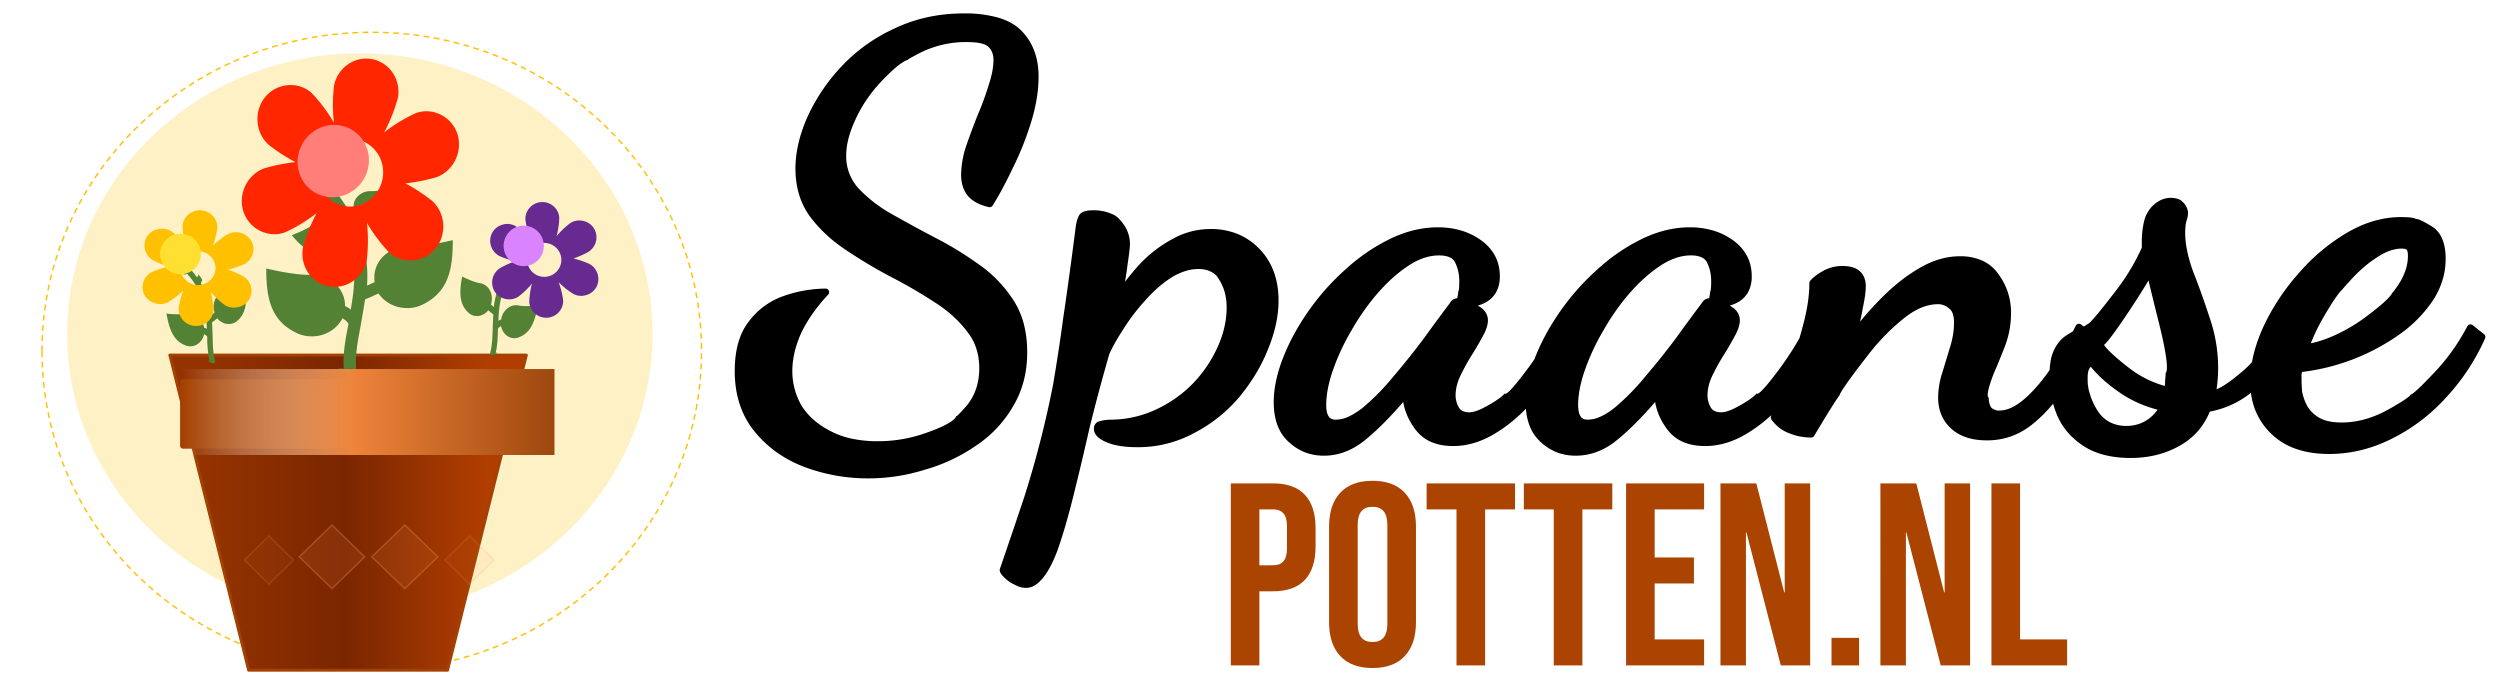 <svg width="282" height="76" viewBox="0 0 74.612 20.108" xml:space="preserve" xmlns="http://www.w3.org/2000/svg"><defs><clipPath id="g"><path d="m1966.78 523.139 493.67 95.362-98.68 510.829-493.67-95.36z" fill-rule="evenodd" clip-rule="evenodd"/></clipPath><clipPath id="m"><path d="m2596.8 827.115-261.9 12.701 12.61 260.094 261.9-12.7z" fill-rule="evenodd" clip-rule="evenodd"/></clipPath><clipPath id="c"><path d="m1797.89 839.873 268.62 13.027-12.61 260.09-268.63-13.02z" fill-rule="evenodd" clip-rule="evenodd"/></clipPath><clipPath id="d"><path d="m1797.89 839.873 268.62 13.027-12.61 260.09-268.63-13.02z" fill-rule="evenodd" clip-rule="evenodd"/></clipPath><clipPath id="e"><path d="m1966.78 523.139 493.67 95.362-98.68 510.829-493.67-95.36z"/></clipPath><clipPath id="f"><path d="m1966.78 523.139 493.67 95.362-98.68 510.829-493.67-95.36z" fill-rule="evenodd" clip-rule="evenodd"/></clipPath><clipPath id="b"><path d="m1797.89 839.873 268.62 13.027-12.61 260.09-268.63-13.02z"/></clipPath><clipPath id="l"><path d="m2596.8 827.115-261.9 12.701 12.61 260.094 261.9-12.7z" fill-rule="evenodd" clip-rule="evenodd"/></clipPath><clipPath id="k"><path d="m2596.8 827.115-261.9 12.701 12.61 260.094 261.9-12.7z"/></clipPath><radialGradient cx="547429" cy=".469" r="547438" fx="547429" fy="5081.3" gradientUnits="userSpaceOnUse" spreadMethod="pad" id="i" gradientTransform="translate(1994 1350) scale(0)"><stop offset="0" stop-color="#F8CBAD"/><stop offset=".46" stop-color="#EE843B"/><stop offset="1" stop-color="#9E480E"/></radialGradient><radialGradient cx="547429" cy=".469" r="547438" fx="547429" fy="5081.3" gradientUnits="userSpaceOnUse" spreadMethod="pad" id="h" gradientTransform="translate(1993 1514) scale(0)"><stop offset="0" stop-color="#F8CBAD"/><stop offset=".46" stop-color="#EE843B"/><stop offset="1" stop-color="#9E480E"/></radialGradient><linearGradient x1="1903" y1="1202.5" x2="2487" y2="1202.5" gradientUnits="userSpaceOnUse" spreadMethod="reflect" id="j"><stop offset="0" stop-color="#FFF" stop-opacity="0"/><stop offset=".46" stop-color="#EE843B"/><stop offset="1" stop-color="#9E480E"/></linearGradient><linearGradient x1="0" y1="247.5" x2="560" y2="247.5" gradientUnits="userSpaceOnUse" spreadMethod="reflect" id="a"><stop offset="0" stop-color="#943300"/><stop offset=".1" stop-color="#943300"/><stop offset=".49" stop-color="#7A2600"/><stop offset=".89" stop-color="#B13E00"/><stop offset="1" stop-color="#B13E00"/></linearGradient></defs><path d="M25.911 14.171q-.982 0-1.88-.339-.88-.338-1.439-1.033-.559-.694-.559-1.727 0-.914.407-1.422.406-.525 1.016-.728.61-.204 1.185-.204-.542.576-.83 1.186-.27.61-.27 1.168 0 .576.287 1.084.305.491.898.796.593.322 1.473.322.762 0 1.473-.254.728-.254 1.186-.762.474-.508.474-1.27 0-.695-.407-1.186-.39-.508-1.016-.897-.626-.407-1.32-.762-.695-.373-1.321-.796-.627-.423-1.033-.982-.39-.56-.39-1.338 0-.694.339-1.473.356-.796 1-1.49.643-.695 1.557-1.118.914-.44 2.032-.44 1.168 0 1.642.49.475.492.475 1.288 0 .626-.22 1.338-.22.71-.542 1.354-.305.644-.593 1.1-.373-.084-.559-.287-.186-.22-.186-.576 0-.355.135-.796.153-.44.339-.914.203-.474.339-.914.152-.458.152-.796 0-.305-.186-.474-.17-.17-.711-.17-.813 0-1.49.356-.678.355-1.186.897-.49.542-.762 1.152-.27.592-.27 1.084 0 .61.389 1.05.39.423.999.778.626.356 1.304.712.694.355 1.303.795.627.44 1.016 1.05.39.61.39 1.49t-.406 1.558q-.39.678-1.067 1.135-.678.474-1.507.711-.813.254-1.66.254zm4.708 3.268q-.136 0-.288-.085-.153-.067-.254-.169-.119-.102-.136-.17.424-1.235.728-2.15.288-.897.492-1.71.203-.796.372-1.66.152-.88.305-1.998.17-1.134.372-2.726.034-.203.085-.288.05-.101.322-.101.525 0 .762.288.237.27.237.61 0 .168-.068.592-.05.423-.17.999.323-.491.729-.931.423-.44.931-.712.508-.288 1.1-.288.83 0 1.373.56.541.558.541 1.472 0 .66-.304 1.406-.288.728-.83 1.388-.542.644-1.304 1.05-.762.424-1.676.424-.542 0-.864-.136-.322-.135-.322-.305 0-.118.119-.135.135-.034.288-.034.796-.017 1.439-.339.66-.321 1.135-.83.474-.524.728-1.117t.254-1.168q0-.508-.237-.88-.22-.373-.712-.373-.423 0-.863.27-.424.271-.796.695-.373.406-.66.863-.288.44-.44.78-.322 1.117-.593 2.218-.254 1.117-.491 2.065-.238.949-.475 1.61-.254.66-.541.897-.136.118-.288.118zm8.89-3.945q-.56 0-.966-.373-.423-.372-.423-1.117 0-.593.271-1.287.271-.695.745-1.372.474-.677 1.084-1.22.61-.558 1.304-.897.694-.338 1.388-.338.728 0 1.236.372.508.373.508.982 0 .458-.321.66-.322.204-.762.12.034-.153.05-.306.034-.152.034-.321 0-.339-.135-.61-.136-.27-.576-.27-.474 0-.965.32-.491.323-.948.848-.44.508-.796 1.134-.356.61-.559 1.202-.203.593-.203 1.067 0 .542.39.542.389 0 .863-.372.474-.39.948-.966.491-.575.931-1.168.44-.61.762-1.033.051-.085.136-.085.068.017.254.085.203.05.372.17.17.118.17.304 0 .17-.153.44-.135.254-.338.576-.187.305-.339.627-.135.304-.135.592 0 .22.118.424.119.186.39.186.406 0 1.134-.593.745-.61 1.507-2.049l.322.322q-.406.914-.982 1.626-.559.694-1.186 1.083-.626.407-1.27.407-.694 0-1.032-.44-.34-.44-.373-.949v-.084q-.677.812-1.253 1.286-.559.475-1.202.475zm7.518 0q-.559 0-.965-.373-.423-.372-.423-1.117 0-.593.27-1.287.271-.695.746-1.372.474-.677 1.083-1.22.61-.558 1.304-.897.694-.338 1.389-.338.728 0 1.236.372.508.373.508.982 0 .458-.322.66-.322.204-.762.12.034-.153.05-.306.035-.152.035-.321 0-.339-.136-.61-.135-.27-.575-.27-.475 0-.966.32-.49.323-.948.848-.44.508-.796 1.134-.355.61-.559 1.202-.203.593-.203 1.067 0 .542.39.542t.863-.372q.474-.39.949-.966.49-.575.93-1.168.441-.61.763-1.033.05-.085.135-.085.068.017.254.085.204.05.373.17.17.118.17.304 0 .17-.153.44-.136.254-.339.576-.186.305-.339.627-.135.304-.135.592 0 .22.119.424.118.186.389.186.406 0 1.135-.593.745-.61 1.507-2.049l.321.322q-.406.914-.982 1.626-.559.694-1.185 1.083-.627.407-1.27.407-.694 0-1.033-.44-.339-.44-.373-.949v-.084q-.677.812-1.253 1.286-.558.475-1.202.475zm12.277-.458q-.66 0-1.016-.338-.339-.322-.339-.83 0-.339.119-.711l.237-.78q.118-.389.118-.744 0-.373-.186-.508-.17-.153-.407-.153-.508 0-1.05.424-.524.406-1.032 1.033-.491.626-.932 1.304-.44.677-.762 1.219-.321 0-.61-.119-.287-.101-.49-.372.017-.085.203-.508.17-.44.39-1.033.22-.61.389-1.27.17-.66.17-1.202.118-.136.355-.271.254-.136.525-.136.592 0 .592.508 0 .203-.084.61-.068.39-.204.897.44-.592.966-1.117.525-.525 1.083-.847.576-.339 1.152-.339.728 0 1.067.491.355.491.355 1.084 0 .508-.169.948-.17.44-.339.83-.152.39-.152.762 0 .271.118.39.136.101.288.101.407 0 .847-.39.44-.389.83-.981.406-.61.71-1.22l.289.237q-.356.83-.813 1.524-.44.678-1 1.101-.541.406-1.218.406zm4.284.525q-.847 0-1.372-.355-.508-.339-.728-.864-.22-.542-.22-1.1 0-.492.135-.762.136-.271.34-.39.202-.135.372-.203.186-.068.27-.153.424-.44.864-1.016.457-.592.78-1.303v-.17q0-.677.22-.948.236-.288.541-.288.203 0 .288.102.102.101.118.237 0 .101-.05.237-.034.135-.034.372 0 .508.237 1.169.254.643.49 1.371.255.729.255 1.49 0 .204-.017.373-.017.17-.05.322.524-.136 1.032-.576.508-.457.965-1.338l.204.153q-.322.965-.932 1.558-.61.575-1.422.71-.271.695-.898 1.034-.61.338-1.388.338zm-.119-.745q.339 0 .627-.169.288-.17.457-.491-.694-.152-1.253-.542-.559-.39-.864-.796-.237.051-.237.457 0 .56.322 1.05.322.491.948.491zm1.22-1.168q.033-.119.033-.271.017-.17.017-.254-.017-.762-.203-1.507-.186-.745-.372-1.524-.305.525-.712 1.134-.406.61-.762.983.271.457.796.863.525.407 1.202.576zm4.825 1.795q-1.083 0-1.676-.593-.576-.576-.576-1.456 0-.745.373-1.575.39-.847 1.033-1.575.643-.745 1.422-1.202.78-.457 1.558-.457.44 0 .83.237.406.22.406.897 0 .644-.372 1.203-.373.558-1 .999-.626.44-1.388.728-.745.27-1.507.355-.017.068-.034.153v.237q0 .085.017.305.034.203.152.44.119.237.39.406.27.17.745.17.711 0 1.422-.39.729-.406 1.355-1.067.644-.66 1.067-1.473l.339.271q-.458 1.016-1.186 1.778-.711.762-1.592 1.186-.863.423-1.778.423zm-.71-3.065q.44-.05.981-.305.542-.254 1.033-.643.508-.39.83-.847.322-.474.322-.948 0-.187-.068-.254-.068-.068-.22-.068-.39 0-.813.288-.423.27-.83.728-.406.44-.728.982-.321.542-.508 1.067z" style="fill:#000"/><path style="font-weight:700;font-size:16.933px;line-height:0;font-family:'Dancing Script';-inkscape-font-specification:'Dancing Script Bold';fill-rule:nonzero;stroke:none;stroke-width:.265" d="M33.465 15.908c-.66 0-1.272-.117-1.842-.332a3.443 3.443 0 0 1-.776-.415 3.143 3.143 0 0 1-.618-.586 2.313 2.313 0 0 1-.4-.745 2.963 2.963 0 0 1-.135-.915c0-.303.034-.562.097-.784.066-.23.163-.419.286-.573a1.98 1.98 0 0 1 .967-.694c.32-.106.621-.166.905-.188-.3.347-.52.69-.679 1.025a2.975 2.975 0 0 0-.281 1.214 2.273 2.273 0 0 0 .302 1.136c.114.184.249.339.398.471.166.147.35.267.543.366.218.12.453.2.69.25.275.06.557.084.831.084.655 0 1.168-.139 1.51-.26.95-.332.952-.527.969-.54.016-.014-.032.072.258-.251.1-.108.265-.307.377-.605.069-.186.125-.427.125-.736 0-.214-.028-.445-.108-.678a1.823 1.823 0 0 0-.323-.575 3.848 3.848 0 0 0-1.042-.92c-.38-.247-.821-.507-1.328-.766a15.06 15.06 0 0 1-1.31-.79 3.994 3.994 0 0 1-1.006-.956 1.976 1.976 0 0 1-.276-.581 2.473 2.473 0 0 1-.094-.695c0-.425.1-.9.33-1.43.223-.499.542-.989.98-1.46a4.8 4.8 0 0 1 1.525-1.094c.576-.278 1.234-.43 1.987-.43.377 0 .7.038.965.117.13.04.244.087.345.145.1.056.185.121.257.196.145.15.257.327.332.53.075.204.112.432.112.683 0 .417-.075.854-.215 1.307-.15.483-.33.928-.536 1.338-.194.41-.376.749-.547 1.027a1.187 1.187 0 0 1-.228-.087.717.717 0 0 1-.204-.151.634.634 0 0 1-.117-.215.938.938 0 0 1-.041-.29c0-.234.047-.492.13-.764.106-.305.22-.61.337-.907.145-.338.256-.646.341-.922a2.65 2.65 0 0 0 .157-.827.841.841 0 0 0-.054-.31.641.641 0 0 0-.3-.333.866.866 0 0 0-.176-.06 2.107 2.107 0 0 0-.473-.046 3.24 3.24 0 0 0-1.54.368c-.422.222-.32.183-.339.196-.019.012-.213.018-.874.722-.235.26-.548.656-.781 1.181-.156.34-.28.731-.28 1.127a1.63 1.63 0 0 0 .416 1.12c.248.27.579.54 1.025.8.392.223.827.461 1.308.714.434.222.868.482 1.29.788.39.273.726.609.99 1.02.12.19.215.405.278.648.061.234.094.495.094.786 0 .55-.122 1.054-.391 1.503a3.303 3.303 0 0 1-1.035 1.102c-.43.3-.919.537-1.477.697-.52.162-1.062.25-1.63.25zm0 .211c.591 0 1.155-.09 1.691-.259a5.103 5.103 0 0 0 1.537-.725 3.51 3.51 0 0 0 1.097-1.169c.291-.484.421-1.028.421-1.61 0-.307-.035-.587-.1-.84a2.46 2.46 0 0 0-.306-.707 3.848 3.848 0 0 0-1.044-1.08 10.144 10.144 0 0 0-1.317-.803 45.18 45.18 0 0 1-1.3-.71 4.138 4.138 0 0 1-.973-.758 1.416 1.416 0 0 1-.362-.978c0-.353.112-.713.262-1.04.221-.499.518-.876.744-1.124.628-.67.813-.676.832-.688.018-.011-.08.025.324-.187a3.029 3.029 0 0 1 1.44-.343c.157 0 .305.01.425.039a.657.657 0 0 1 .133.045.29.29 0 0 1 .08.054c.05.046.088.099.115.167a.63.63 0 0 1 .04.232c0 .191-.04.439-.148.763a9.077 9.077 0 0 1-.335.906c-.119.301-.234.61-.341.921a2.853 2.853 0 0 0-.142.83c0 .126.016.245.052.355a.849.849 0 0 0 .16.29.93.93 0 0 0 .265.2c.1.051.217.092.35.123a.106.106 22.5 0 0 .114-.047c.188-.299.387-.666.598-1.112.21-.419.395-.874.548-1.369.145-.468.225-.927.225-1.369 0-.272-.04-.525-.125-.756a1.714 1.714 0 0 0-.38-.604 1.341 1.341 0 0 0-.303-.233 1.868 1.868 0 0 0-.39-.163 3.615 3.615 0 0 0-1.025-.128c-.783 0-1.472.16-2.078.451a5.008 5.008 0 0 0-1.59 1.141 5.579 5.579 0 0 0-1.017 1.52c-.241.553-.348 1.056-.348 1.515 0 .275.035.526.101.754.07.24.174.454.307.645.296.407.659.738 1.06 1.009.45.304.898.57 1.33.801.502.257.937.514 1.314.758.458.285.77.587.99.873.14.17.23.342.288.512.07.206.096.413.096.609 0 .282-.05.498-.112.661a1.603 1.603 0 0 1-.334.537c-.268.298-.224.219-.239.232-.015.012-.006.189-.903.502a4.24 4.24 0 0 1-1.439.248 3.7 3.7 0 0 1-.786-.078 2.405 2.405 0 0 1-.636-.23 2.415 2.415 0 0 1-.501-.338 1.903 1.903 0 0 1-.357-.421 2.061 2.061 0 0 1-.272-1.028c0-.332.075-.706.261-1.126.176-.37.437-.759.81-1.156a.106.106 21.632 0 0-.077-.178 3.84 3.84 0 0 0-1.218.209 2.19 2.19 0 0 0-1.067.763c-.141.177-.25.392-.322.646-.07.244-.106.524-.106.842 0 .348.046.676.145.98.095.296.24.568.437.813.19.235.409.445.66.625.244.175.518.323.824.44a5.385 5.385 0 0 0 1.917.346zm4.708 3.057a.39.39 0 0 1-.11-.017.627.627 0 0 1-.127-.055.752.752 0 0 1-.23-.151.678.678 0 0 1-.103-.11l-.005-.01-.002.06c.295-.862.534-1.57.728-2.152a30.338 30.338 0 0 0 .867-3.383c.11-.636.212-1.318.306-2.004.124-.832.251-1.778.373-2.727.01-.065.023-.117.034-.157a.395.395 0 0 1 .036-.09c.004-.007.005-.009.01-.013a.133.133 0 0 1 .037-.017.414.414 0 0 1 .075-.014.95.95 0 0 1 .109-.006c.218 0 .349.04.416.065.16.06.149.078.149.078s.016-.014.115.106c.047.053.115.14.161.26a.773.773 0 0 1 .048.375 8.14 8.14 0 0 1-.062.483c-.03.248-.08.568-.169.995a.106.106 67.434 0 0 .192.08c.192-.294.428-.604.718-.918a3.61 3.61 0 0 1 .903-.69 2.1 2.1 0 0 1 1.769-.143c.21.085.403.214.578.394.166.172.296.374.383.611.083.227.129.489.129.789 0 .407-.09.86-.297 1.365-.182.46-.447.915-.814 1.362a4.216 4.216 0 0 1-1.272 1.023c-.51.284-1.054.411-1.626.411-.18 0-.336-.011-.47-.032a1.513 1.513 0 0 1-.353-.095 1.033 1.033 0 0 1-.127-.063.467.467 0 0 1-.082-.06.18.18 0 0 1-.039-.049.077.077 0 0 1-.006-.056v-.003l.004-.001a.076.076 0 0 1 .02-.006.106.106 33.908 0 0 .012-.002c.086-.021.174-.03.262-.03a3.438 3.438 0 0 0 1.486-.35c.49-.24.87-.536 1.165-.853a4.14 4.14 0 0 0 .748-1.148 3.04 3.04 0 0 0 .263-1.21c0-.207-.028-.372-.063-.502a1.56 1.56 0 0 0-.191-.435c-.12-.205-.143-.182-.143-.182s.018-.028-.185-.135a.88.88 0 0 0-.221-.08 1.164 1.164 0 0 0-.251-.025c-.126 0-.281.017-.46.073-.136.042-.29.11-.46.214a3.869 3.869 0 0 0-.82.714 6.136 6.136 0 0 0-.67.877c-.177.271-.335.542-.447.792a.106.106 65.144 0 0-.005.014 59.091 59.091 0 0 0-.594 2.223c-.16.706-.325 1.4-.491 2.065-.15.601-.307 1.143-.471 1.599-.08.21-.165.39-.254.535-.084.14-.17.246-.256.316a.408.408 0 0 1-.112.073.28.28 0 0 1-.108.022zm0 0v.211c.066 0 .129-.013.188-.037a.611.611 0 0 0 .17-.107c.107-.089.207-.215.3-.368.096-.16.186-.352.27-.571.168-.467.327-1.017.478-1.621.167-.667.332-1.363.492-2.069.19-.773.39-1.511.59-2.205.105-.234.255-.492.428-.757a5.94 5.94 0 0 1 .65-.85c.279-.317.545-.53.775-.677a1.83 1.83 0 0 1 .41-.191c.157-.05.29-.063.397-.063.084 0 .152.009.205.02.076.017.13.041.169.06.15.08.136.1.136.1s.013-.023.11.14c.046.073.118.2.166.38.03.113.056.26.056.447 0 .292-.05.673-.245 1.127a3.926 3.926 0 0 1-.71 1.088 3.714 3.714 0 0 1-1.102.806 3.225 3.225 0 0 1-1.395.328 1.287 1.287 0 0 0-.383.059.219.219 0 0 0-.115.13.288.288 0 0 0 .019.215.39.39 0 0 0 .082.109c.034.031.073.06.12.088.044.026.095.052.153.076.115.048.248.085.402.109.147.023.314.035.503.035a3.5 3.5 0 0 0 1.728-.437 4.43 4.43 0 0 0 1.333-1.074c.38-.464.658-.938.847-1.418.215-.525.312-1.005.312-1.444 0-.322-.048-.609-.142-.862a1.93 1.93 0 0 0-.43-.685 1.896 1.896 0 0 0-.65-.443 2.098 2.098 0 0 0-.797-.148 2.304 2.304 0 0 0-1.153.302 3.82 3.82 0 0 0-.955.73c-.17.184-.321.366-.456.544.036-.206.06-.38.078-.526a8.16 8.16 0 0 0 .064-.497.984.984 0 0 0-.062-.468 1.086 1.086 0 0 0-.196-.32c-.134-.162-.156-.143-.156-.143s.012-.023-.196-.102a1.358 1.358 0 0 0-.49-.079c-.043 0-.09.002-.134.007a.622.622 0 0 0-.114.024.34.34 0 0 0-.096.046.23.23 0 0 0-.072.083.58.58 0 0 0-.054.132c-.014.05-.028.11-.04.186-.122.953-.25 1.897-.374 2.728a57.153 57.153 0 0 1-.304 1.996 30.133 30.133 0 0 1-.86 3.355c-.193.58-.433 1.288-.728 2.149a.106.106 47.43 0 0-.002.06.255.255 0 0 0 .025.062c.01.018.023.037.037.055.028.034.064.07.107.107.07.07.164.134.28.186a.787.787 0 0 0 .161.068.6.6 0 0 0 .17.025zm8.89-3.946c-.177 0-.337-.03-.483-.086a1.297 1.297 0 0 1-.41-.258 1.05 1.05 0 0 1-.29-.426 1.733 1.733 0 0 1-.1-.614c0-.392.093-.81.264-1.248.184-.472.434-.922.733-1.35a6.874 6.874 0 0 1 1.067-1.2c.421-.386.85-.673 1.28-.882a3.032 3.032 0 0 1 1.342-.328c.242 0 .455.032.643.089.202.06.378.15.531.263.165.12.277.255.35.395.08.155.115.323.115.502 0 .148-.028.26-.07.347a.531.531 0 0 1-.203.224.808.808 0 0 1-.31.116c-.091.014-.181.013-.268.004.024-.106.031-.174.03-.195.01-.008.033-.057.033-.344 0-.181-.027-.418-.146-.657a.534.534 0 0 0-.262-.251.955.955 0 0 0-.409-.078 1.61 1.61 0 0 0-.512.086 2.211 2.211 0 0 0-.51.253 4.744 4.744 0 0 0-.971.866c-.28.323-.553.703-.808 1.151-.227.39-.422.798-.567 1.22a3.444 3.444 0 0 0-.209 1.102c0 .095.009.183.027.261a.584.584 0 0 0 .09.207.426.426 0 0 0 .164.136c.064.03.137.043.214.043.144 0 .296-.034.453-.101a2.18 2.18 0 0 0 .476-.294c.314-.258.635-.58.965-.98.318-.374.631-.765.935-1.173.302-.42.553-.76.76-1.032a.106.106 79.099 0 0 .007-.01.117.117 0 0 1 .015-.02.055.055 0 0 1 .01-.008.03.03 0 0 1 .01-.004.672.672 0 0 1 .074.023l.154.054a.106.106 62.03 0 0 .01.003c.128.032.24.085.338.154a.305.305 0 0 1 .095.1c.02.035.03.073.03.118 0 .042-.01.095-.033.16-.024.067-.06.144-.107.228-.095.179-.21.371-.336.571-.136.223-.25.437-.344.638-.106.237-.146.45-.146.638s.057.347.133.477a.498.498 0 0 0 .202.181.645.645 0 0 0 .279.057.881.881 0 0 0 .254-.041c.1-.03.197-.074.282-.119.592-.31.665-.456.665-.456s.006.2.768-.836c.18-.244.417-.6.698-1.12l.17.17c-.228.5-.53 1.03-.938 1.536a4.705 4.705 0 0 1-1.16 1.06 2.542 2.542 0 0 1-.606.294 1.981 1.981 0 0 1-.607.097c-.214 0-.403-.033-.564-.102a.966.966 0 0 1-.385-.297 1.769 1.769 0 0 1-.248-.432 1.526 1.526 0 0 1-.103-.46v-.077a.106.106 64.903 0 0-.187-.068c-.433.52-.849.952-1.24 1.273-.176.15-.36.264-.55.34-.186.072-.38.11-.584.11zm0 0v.212c.231 0 .452-.043.661-.126.216-.085.419-.211.61-.373.402-.332.827-.775 1.265-1.3l-.187-.068v.084c.013.192.053.367.118.53.068.173.162.334.277.484a1.16 1.16 0 0 0 .47.363c.194.082.412.118.647.118.233 0 .457-.038.671-.107.23-.073.449-.182.656-.316.468-.291.87-.683 1.21-1.107.441-.544.76-1.117.997-1.648a.106.106 34.481 0 0-.022-.118l-.322-.322a.106.106 36.449 0 0-.168.025 9.684 9.684 0 0 1-.75 1.219c-.738 1.004-.73.798-.73.798s-.093.152-.63.432a1.46 1.46 0 0 1-.246.104.672.672 0 0 1-.192.033.437.437 0 0 1-.187-.037.267.267 0 0 1-.113-.1.722.722 0 0 1-.102-.367c0-.158.033-.34.126-.55.091-.193.201-.4.332-.614a9.36 9.36 0 0 0 .342-.581c.05-.09.092-.178.12-.261a.71.71 0 0 0 .045-.23.449.449 0 0 0-.056-.22.515.515 0 0 0-.159-.17 1.221 1.221 0 0 0-.402-.185 6.33 6.33 0 0 0-.26-.086.106.106 52.017 0 0-.025-.003.252.252 0 0 0-.223.13c-.208.275-.46.615-.76 1.031-.3.404-.61.791-.926 1.162a6.904 6.904 0 0 1-.935.952c-.154.12-.297.208-.428.264a.93.93 0 0 1-.369.085.296.296 0 0 1-.125-.024.197.197 0 0 1-.08-.068.374.374 0 0 1-.057-.132.922.922 0 0 1-.021-.212c0-.315.07-.663.197-1.033a6.62 6.62 0 0 1 .55-1.183c.249-.438.514-.806.785-1.119.32-.368.632-.635.926-.827a2 2 0 0 1 .462-.23c.159-.052.307-.074.445-.074.145 0 .247.023.32.057a.323.323 0 0 1 .162.155c.1.2.124.401.124.562 0 .316-.032.299-.032.299a.106.106 54.435 0 0-.002.011s.017.001-.049.294a.106.106 11.708 0 0 .084.127c.134.026.288.038.447.013.127-.02.26-.064.391-.146a.78.78 0 0 0 .28-.31.993.993 0 0 0 .091-.44c0-.207-.04-.41-.138-.6a1.352 1.352 0 0 0-.413-.468 1.95 1.95 0 0 0-.595-.295 2.427 2.427 0 0 0-.704-.098c-.45 0-.93.104-1.435.35a5.59 5.59 0 0 0-1.329.914c-.392.35-.764.758-1.098 1.237-.308.44-.566.904-.757 1.394-.178.455-.279.9-.279 1.325 0 .254.036.485.113.69.075.198.19.369.347.507.14.13.3.23.476.299.172.066.358.1.559.1zm7.518 0c-.176 0-.337-.03-.482-.086a1.297 1.297 0 0 1-.411-.258 1.05 1.05 0 0 1-.29-.426 1.733 1.733 0 0 1-.1-.614c0-.392.093-.81.264-1.248.184-.472.434-.922.733-1.35a6.874 6.874 0 0 1 1.068-1.2c.42-.386.85-.673 1.28-.882a3.032 3.032 0 0 1 1.342-.328c.242 0 .454.032.642.089.203.06.378.15.531.263.165.12.277.255.35.395.08.155.115.323.115.502 0 .148-.027.26-.07.347a.531.531 0 0 1-.202.224.808.808 0 0 1-.311.116c-.09.014-.181.013-.268.004.025-.106.031-.174.031-.195.01-.008.033-.057.033-.344 0-.181-.027-.418-.147-.657a.534.534 0 0 0-.261-.251.955.955 0 0 0-.41-.078 1.61 1.61 0 0 0-.511.086 2.211 2.211 0 0 0-.512.253 4.744 4.744 0 0 0-.97.866c-.28.323-.553.703-.808 1.151-.227.39-.422.798-.567 1.22a3.444 3.444 0 0 0-.208 1.102c0 .095.008.183.027.261a.584.584 0 0 0 .09.207.426.426 0 0 0 .163.136c.064.03.137.043.215.043.144 0 .295-.034.452-.101a2.18 2.18 0 0 0 .477-.294c.314-.258.635-.58.964-.98.318-.374.632-.765.935-1.173.302-.42.554-.76.761-1.032a.106.106 79.099 0 0 .007-.01.117.117 0 0 1 .014-.02.055.055 0 0 1 .01-.008.03.03 0 0 1 .01-.004.672.672 0 0 1 .074.023l.154.054a.106.106 62.03 0 0 .01.003c.129.032.24.085.338.154a.305.305 0 0 1 .095.1c.02.035.03.073.03.118 0 .042-.01.095-.033.16-.023.067-.059.144-.106.228-.096.179-.21.371-.336.571-.136.223-.25.437-.345.638-.106.237-.146.45-.146.638s.058.347.133.477a.498.498 0 0 0 .203.181.645.645 0 0 0 .278.057.881.881 0 0 0 .254-.041c.1-.03.197-.074.282-.119.592-.31.665-.456.665-.456s.006.2.768-.836c.18-.244.417-.6.699-1.12l.169.17c-.227.5-.53 1.03-.938 1.536a4.705 4.705 0 0 1-1.159 1.06 2.542 2.542 0 0 1-.607.294 1.981 1.981 0 0 1-.607.097c-.214 0-.403-.033-.564-.102a.966.966 0 0 1-.385-.297 1.769 1.769 0 0 1-.248-.432 1.526 1.526 0 0 1-.103-.46v-.077a.106.106 64.903 0 0-.187-.068c-.433.52-.849.952-1.239 1.273-.177.15-.36.264-.551.34-.186.072-.38.11-.584.11zm0 0v.212c.232 0 .452-.043.661-.126.216-.085.42-.211.61-.373.403-.332.828-.775 1.266-1.3l-.187-.068v.084c.012.192.053.367.117.53.068.173.162.334.277.484a1.16 1.16 0 0 0 .47.363c.194.082.413.118.647.118.234 0 .458-.038.672-.107.23-.073.448-.182.656-.316.467-.291.869-.683 1.21-1.107.44-.544.76-1.117.996-1.648a.106.106 34.481 0 0-.022-.118l-.321-.322a.106.106 36.449 0 0-.169.025 9.684 9.684 0 0 1-.75 1.219c-.738 1.004-.73.798-.73.798s-.093.152-.63.432a1.46 1.46 0 0 1-.245.104.672.672 0 0 1-.193.033.437.437 0 0 1-.187-.037.267.267 0 0 1-.113-.1.722.722 0 0 1-.102-.367c0-.158.033-.34.126-.55.092-.193.201-.4.333-.614a9.36 9.36 0 0 0 .341-.581c.05-.09.093-.178.121-.261a.71.71 0 0 0 .044-.23.449.449 0 0 0-.055-.22.516.516 0 0 0-.16-.17 1.221 1.221 0 0 0-.401-.185 6.33 6.33 0 0 0-.26-.086.106.106 52.017 0 0-.026-.003.252.252 0 0 0-.222.13c-.209.275-.46.615-.76 1.031-.3.404-.61.791-.927 1.162a6.904 6.904 0 0 1-.935.952c-.153.12-.296.208-.427.264a.93.93 0 0 1-.37.085.296.296 0 0 1-.125-.024.197.197 0 0 1-.08-.068.374.374 0 0 1-.056-.132.922.922 0 0 1-.022-.212c0-.315.07-.663.198-1.033a6.62 6.62 0 0 1 .55-1.183c.248-.438.513-.806.784-1.119.321-.368.633-.635.927-.827a2 2 0 0 1 .462-.23c.158-.052.306-.075.445-.075.144 0 .246.024.319.058a.323.323 0 0 1 .162.155c.1.2.124.401.124.562 0 .316-.031.299-.031.299a.106.106 54.435 0 0-.002.011s.016.001-.05.294a.106.106 11.708 0 0 .084.127c.135.026.288.038.447.013.128-.02.26-.064.392-.146a.78.78 0 0 0 .28-.31.993.993 0 0 0 .09-.44c0-.207-.04-.41-.138-.6a1.352 1.352 0 0 0-.412-.468 1.95 1.95 0 0 0-.596-.295 2.427 2.427 0 0 0-.703-.098c-.451 0-.93.104-1.435.35a5.59 5.59 0 0 0-1.33.914c-.392.35-.763.758-1.098 1.237-.308.44-.566.904-.757 1.394-.178.455-.278.9-.278 1.325 0 .254.035.485.113.69.075.198.189.369.346.507.14.13.3.23.476.299.172.066.358.1.56.1zm12.277-.457a1.74 1.74 0 0 1-.55-.08 1.032 1.032 0 0 1-.393-.23.947.947 0 0 1-.23-.331 1.106 1.106 0 0 1-.076-.421c0-.223.04-.45.114-.68l.237-.78c.087-.284.123-.542.123-.776 0-.137-.017-.253-.053-.35a.572.572 0 0 0-.071-.137.469.469 0 0 0-.101-.103.687.687 0 0 0-.473-.176c-.196 0-.382.043-.556.114-.2.08-.387.197-.56.332-.433.336-.79.73-1.05 1.05-.985 1.257-.937 1.312-.937 1.312s-.117.134-.733 1.17a1.473 1.473 0 0 1-.51-.11.884.884 0 0 1-.243-.13 1.044 1.044 0 0 1-.203-.207l.019.084.004-.017a5.06 5.06 0 0 0 1.149-3.975.982.982 0 0 1 .107-.093c.053-.041.118-.084.195-.128a.994.994 0 0 1 .703-.094.379.379 0 0 1 .146.074c.035.03.062.068.08.117.02.048.03.108.03.184a1.8 1.8 0 0 1-.02.239c-.013.1-.034.217-.062.349-.047.269-.115.568-.202.891a.106.106 70.77 0 0 .188.09c.303-.407.624-.774.955-1.105a5.126 5.126 0 0 1 1.061-.83c.393-.231.76-.324 1.1-.324.238 0 .43.041.586.113a.955.955 0 0 1 .393.332 1.703 1.703 0 0 1 .337 1.024c0 .368-.07.669-.163.91-.136.355-.252.63-.337.825-.317.812-.16.805-.16.805s-.037.03.033.263a.54.54 0 0 0 .047.11c.017.03.04.061.069.09a.106.106 85.934 0 0 .011.01.63.63 0 0 0 .168.092.548.548 0 0 0 .184.031c.141 0 .294-.031.459-.107.143-.066.295-.165.457-.309.273-.24.56-.564.848-1.003.23-.344.453-.716.658-1.112l.124.103c-.216.494-.47.977-.772 1.435a4.203 4.203 0 0 1-.975 1.074c-.168.126-.35.224-.545.289-.188.063-.391.096-.61.096zm0 0v.212c.24 0 .466-.037.677-.107.219-.073.42-.182.606-.32.4-.304.738-.689 1.024-1.128.324-.492.594-1.011.821-1.54a.106.106 31.336 0 0-.03-.124l-.288-.237a.106.106 33.019 0 0-.162.034c-.215.432-.456.836-.704 1.208-.28.426-.555.734-.812.962-.15.132-.284.22-.406.275a.88.88 0 0 1-.37.088.337.337 0 0 1-.113-.02.414.414 0 0 1-.105-.056.22.22 0 0 1-.03-.041.328.328 0 0 1-.028-.066c-.047-.155-.025-.202-.025-.202s-.146.02.145-.724c.085-.194.201-.472.339-.83.101-.264.176-.59.176-.986a1.915 1.915 0 0 0-.375-1.146 1.188 1.188 0 0 0-.478-.403 1.6 1.6 0 0 0-.675-.132c-.38 0-.784.105-1.205.353-.361.208-.731.49-1.105.863-.228.228-.452.473-.668.737.033-.148.062-.29.085-.424.028-.13.05-.252.064-.359.014-.102.022-.193.022-.268a.716.716 0 0 0-.044-.261.498.498 0 0 0-.14-.2.591.591 0 0 0-.226-.117 1.208 1.208 0 0 0-.863.112c-.087.05-.16.097-.222.144-.065.05-.12.1-.163.15a.106.106 65.593 0 0-.026.07c0 .368-.061.765-.167 1.176-.118.463-.25.882-.386 1.26-.157.423-.285.76-.389 1.031a11.026 11.026 0 0 0-.185.448.988.988 0 0 0-.023.077.106.106 32.219 0 0 .02.085c.077.103.16.185.244.25.097.073.197.124.296.159.244.1.472.124.645.124a.106.106 15.35 0 0 .09-.052c.639-1.075.76-1.215.76-1.215s-.046-.056.926-1.297a6.333 6.333 0 0 1 1.015-1.014c.161-.126.332-.232.508-.303.154-.062.313-.098.477-.098a.477.477 0 0 1 .336.125.106.106 84.007 0 0 .008.007c.02.015.04.034.058.059a.362.362 0 0 1 .044.086.81.81 0 0 1 .04.277c0 .212-.033.449-.114.715l-.237.778a2.452 2.452 0 0 0-.123.742c0 .178.03.346.093.502.061.15.153.286.279.405.128.122.285.216.471.278.18.06.385.09.618.09zm4.284.525c-.282 0-.527-.03-.74-.085a1.829 1.829 0 0 1-.572-.252 1.955 1.955 0 0 1-.415-.366 1.738 1.738 0 0 1-.275-.451 2.791 2.791 0 0 1-.18-1.478 1 1 0 0 1 .23-.508.637.637 0 0 1 .16-.134c.164-.11.28-.165.358-.196.078-.029.134-.056.174-.078.153-.087.133-.098.133-.098.001-.002-.01.128.872-1.027.235-.304.527-.739.792-1.324a.106.106 57.167 0 0 .01-.044v-.17c0-.209.015-.396.051-.551a.813.813 0 0 1 .145-.33.746.746 0 0 1 .221-.189.499.499 0 0 1 .377-.04.15.15 0 0 1 .068.044c.032.033.052.06.067.09a.283.283 0 0 1 .027.086.606.606 0 0 1-.044.193.106.106 62.297 0 0-.004.012 1.18 1.18 0 0 0-.028.177 2.464 2.464 0 0 0-.009.22c0 .38.095.792.243 1.205.186.47.348.932.49 1.369a4.39 4.39 0 0 1 .233 1.819c-.033.326-.049.31-.049.31a.106.106 89.03 0 0 .13.125s.035.303 1.076-.598c.153-.138.325-.324.511-.582a6.11 6.11 0 0 0 .42-.677c-.056-.043-.01-.007.043.032-.19.542-.47 1.044-.88 1.443a2.571 2.571 0 0 1-1.366.683.106.106 5.928 0 0-.082.066 1.945 1.945 0 0 1-.34.574 1.798 1.798 0 0 1-.509.404c-.37.205-.81.326-1.338.326zm0 .212c.562 0 1.038-.129 1.44-.352a2.007 2.007 0 0 0 .922-1.032 2.771 2.771 0 0 0 1.419-.728c.46-.448.762-1.01.96-1.601a.106.106 27.652 0 0-.038-.118l-.203-.153a.106.106 32.155 0 0-.157.036c-.165.317-.32.565-.462.762-.178.246-.34.42-.48.546-.458.396-.704.543-.836.587a4.398 4.398 0 0 0 .047-.627c0-.448-.064-.964-.26-1.525a23.972 23.972 0 0 0-.493-1.376c-.142-.397-.23-.782-.23-1.13 0-.073.003-.141.009-.201a.99.99 0 0 1 .021-.14.79.79 0 0 0 .055-.268.106.106 41.438 0 0 0-.013.497.497 0 0 0-.15-.299.35.35 0 0 0-.153-.1.71.71 0 0 0-.546.053.957.957 0 0 0-.286.241 1.02 1.02 0 0 0-.187.416 2.7 2.7 0 0 0-.058.6v.146a6.407 6.407 0 0 1-.757 1.262c-.87 1.14-.856 1.008-.856 1.008.002-.002.03-.004-.085.061a.969.969 0 0 1-.145.065 2.144 2.144 0 0 0-.395.214.835.835 0 0 0-.208.176 1.21 1.21 0 0 0-.278.61 3.005 3.005 0 0 0 .192 1.595c.076.18.177.35.31.506.124.148.276.284.458.405.18.123.392.218.637.281.233.06.496.093.793.093zm-.119-.745a1.348 1.348 0 0 0 .68-.184 1.25 1.25 0 0 0 .283-.227c.125-.134.116-.143.116-.143s.01.006.099-.163a.106.106 20.07 0 0-.071-.153 3.383 3.383 0 0 1-1.215-.525 4.587 4.587 0 0 1-.484-.385 2.877 2.877 0 0 1-.356-.388.106.106 65.518 0 0-.107-.04.356.356 0 0 0-.25.195.601.601 0 0 0-.054.165 1.11 1.11 0 0 0-.016.2c0 .293.02.292.02.292s-.02.005.065.282c.034.113.104.307.254.535.095.145.233.298.437.404.156.08.352.135.6.135zm0-.212a1.07 1.07 0 0 1-.501-.111.952.952 0 0 1-.358-.332 1.87 1.87 0 0 1-.229-.481c-.075-.246-.057-.252-.057-.252s-.019.002-.019-.26c0-.047.003-.105.013-.16a.393.393 0 0 1 .035-.108.173.173 0 0 1 .045-.057l.004-.003c.086.108.195.226.331.352.164.15.339.285.507.402.455.318.897.46 1.152.526-.015.022-.018.02-.018.02s.008.008-.097.12c-.043.046-.12.121-.235.19a1.113 1.113 0 0 1-.573.154zm1.321-1.034c.031-.106.038-.213.038-.294.007-.067.01-.114.013-.147.009-.13.004-.113.004-.113 0-.002.17-.025-.206-1.532-.094-.376-.221-.892-.372-1.523a.106.106 53.125 0 0-.195-.029c-.245.423-.503.822-.708 1.13-.802 1.204-.75.967-.75.967a.106.106 51.509 0 0-.014.127s-.25.064.822.893c.274.213.675.454 1.241.595zm-.076-.131a3.097 3.097 0 0 1-1.163-.557c-.486-.376-.684-.583-.758-.697.057-.036.228-.227.748-1.006.169-.254.375-.572.58-.915.125.517.231.946.313 1.271.365 1.463.2 1.484.2 1.484 0-.002.004-.026-.004.096l-.013.145a.106.106 47.855 0 0 0 .01.895.895 0 0 1-.03.242zm4.8 1.791c-.36 0-.666-.05-.925-.142a1.8 1.8 0 0 1-1.084-1.036 2.066 2.066 0 0 1-.137-.765c0-.518.14-1.035.364-1.531a6.328 6.328 0 0 1 1.015-1.548 5.556 5.556 0 0 1 1.397-1.181c.669-.393 1.202-.443 1.504-.443.41 0 .399.055.399.055s.011-.055.376.167a.578.578 0 0 1 .263.287c.051.113.093.277.093.52 0 .184-.024.383-.089.59a2.128 2.128 0 0 1-.266.553c-.213.319-.52.654-.972.972a6.12 6.12 0 0 1-2.846 1.065.106.106 3.847 0 0-.091.08 3.41 3.41 0 0 0-.035.157.106.106 50.656 0 0-.003.02v.237a9.497 9.497 0 0 0 .017.313c.029.17.089.33.164.48.047.093.107.175.175.246.076.08.162.146.253.203.11.068.231.112.354.14.146.033.3.045.447.045.655 0 1.178-.24 1.473-.402.75-.419.718-.48.718-.48s.04.05.663-.607a6.32 6.32 0 0 0 1.023-1.384l.175.14a6.157 6.157 0 0 1-1.131 1.674c-.427.457-.94.864-1.561 1.163-.525.257-1.1.412-1.732.412zm0 0v.212c.668 0 1.276-.165 1.825-.434a5.44 5.44 0 0 0 1.623-1.208 6.39 6.39 0 0 0 1.204-1.807.106.106 31.444 0 0-.03-.126l-.339-.27a.106.106 33.086 0 0-.16.033 6.112 6.112 0 0 1-1.049 1.448c-.603.636-.641.588-.641.588s.03.06-.689.46c-.282.154-.768.376-1.37.376-.138 0-.275-.01-.4-.04a.935.935 0 0 1-.29-.113 1.101 1.101 0 0 1-.212-.17.793.793 0 0 1-.139-.194 1.48 1.48 0 0 1-.142-.41 11.921 11.921 0 0 1-.016-.288v-.226l.014-.067a6.335 6.335 0 0 0 2.87-1.094 3.91 3.91 0 0 0 1.027-1.026 2.34 2.34 0 0 0 .292-.608c.072-.23.098-.45.098-.653 0-.267-.045-.462-.11-.607a.777.777 0 0 0-.35-.384c-.407-.247-.425-.186-.425-.186s.01-.064-.457-.064c-.33 0-.903.056-1.611.472a5.765 5.765 0 0 0-1.45 1.225 6.538 6.538 0 0 0-1.048 1.6c-.232.516-.382 1.062-.382 1.618 0 .295.046.578.151.844a2.012 2.012 0 0 0 1.21 1.157c.286.1.616.154.997.154zm-.698-2.853c.351-.041.704-.17 1.014-.315a5.36 5.36 0 0 0 1.054-.656c.658-.504.66-.621.67-.635.012-.013-.022.055.18-.234.07-.101.18-.278.256-.5.047-.14.086-.311.086-.509a.73.73 0 0 0-.02-.184.378.378 0 0 0-.03-.077.273.273 0 0 0-.11-.114.35.35 0 0 0-.072-.03.556.556 0 0 0-.162-.022c-.155 0-.3.03-.433.078-.161.057-.31.14-.44.228a4.242 4.242 0 0 0-.849.745c-.251.273-.19.218-.202.232-.012.014-.122.067-.538.767a6.235 6.235 0 0 0-.516 1.085zm-.013-.211a.106.106 9.767 0 0 .1.14c.153-.431.35-.797.5-1.047.401-.677.507-.726.518-.74.011-.014-.047.039.196-.225.115-.129.414-.458.81-.71.121-.084.253-.156.393-.206.114-.04.236-.066.362-.066.04 0 .074.005.1.013a.14.14 0 0 1 .029.011.062.062 0 0 1 .027.028c.005.009.009.02.013.035a.52.52 0 0 1 .013.13c0 .169-.033.318-.075.44a1.9 1.9 0 0 1-.228.448c-.19.269-.158.205-.168.218-.011.013-.008.12-.639.604-.227.18-.568.423-1.013.632-.3.14-.63.258-.95.295z" aria-label="Spaanse" transform="translate(-7.554 -1.842)"/><path style="font-size:7.761px;font-family:'Bebas Neue';-inkscape-font-specification:'Bebas Neue';fill:#a40;stroke-width:.265" d="M36.733 14.426h1.257q.636 0 .955.342.318.341.318 1.001v.536q0 .66-.318 1-.319.342-.955.342h-.404v2.212h-.853zm1.257 2.445q.21 0 .31-.116.11-.117.11-.396v-.644q0-.28-.11-.396-.1-.117-.31-.117h-.404v1.67zm2.973 3.066q-.63 0-.963-.357-.334-.357-.334-1.01v-2.855q0-.652.334-1.01.334-.356.963-.356.628 0 .962.357.334.357.334 1.009v2.856q0 .652-.334 1.009-.334.357-.962.357zm0-.776q.442 0 .442-.536V15.66q0-.535-.442-.535-.443 0-.443.535v2.965q0 .536.443.536zm2.506-3.959h-.892v-.776h2.639v.776h-.893v4.657h-.854zm2.903 0h-.893v-.776h2.64v.776h-.893v4.657h-.854zm2.158-.776h2.328v.776h-1.475v1.436h1.172v.776h-1.172v1.669h1.475v.776H48.53zm2.817 0h1.07l.831 3.252h.016v-3.252h.76v5.433h-.877l-1.024-3.966h-.016v3.966h-.76zm3.314 4.61h.823v.823h-.823zm1.459-4.61h1.071l.83 3.252h.016v-3.252h.76v5.433h-.876l-1.025-3.966h-.015v3.966h-.761zm3.314 0h.854v4.657h1.404v.776h-2.258z" aria-label="POTTEN.NL"/><g style="overflow:hidden"><path d="M1682 1107c0-276.695 231.92-501 518-501 286.08 0 518 224.305 518 501 0 276.69-231.92 501-518 501-286.08 0-518-224.31-518-501z" stroke="#ffc000" stroke-width="2.292" stroke-miterlimit="8" stroke-dasharray="9.167, 6.875" fill="none" transform="matrix(.019 0 0 .019 -30.705 -10.551)"/><path d="M2.004 9.966c0-4.625 3.911-8.374 8.735-8.374s8.735 3.75 8.735 8.374c0 4.625-3.91 8.374-8.735 8.374-4.824 0-8.735-3.75-8.735-8.374z" fill="#ffc000" fill-rule="evenodd" fill-opacity=".224"/><path d="M0 495 123.75 0h312.5L560 495z" stroke="#a44102" stroke-width="4.583" stroke-linecap="round" stroke-linejoin="round" stroke-miterlimit="10" fill="url(#a)" fill-rule="evenodd" transform="matrix(.019 0 0 -.019 5.069 20.002)" style="fill:url(#a)"/><path d="m2000 1435 38.5-38 38.5 38-38.5 38z" stroke="#f79c5c" stroke-width="2.292" stroke-miterlimit="8" stroke-opacity=".169" fill="#f79c5c" fill-rule="evenodd" fill-opacity=".051" transform="matrix(.019 0 0 .019 -30.705 -10.551)"/><path d="M6.424 10.786c-.026.125-.206-.008-.235-.011-.029-.003.041-.007.063-.006a3.322 3.322 0 0 1-.067-.721.255.255 0 0 0-.094-.074c-.04.178-.166.324-.342.355a.388.388 0 0 1-.225-.026c-.37-.144-.48-.52-.556-.944 0 0 .377.047.601-.002.238-.042.47.14.518.408l.002.01c.027.009.055.023.084.041-.013-.35-.047-.705-.215-1.07-.052-.213-.039-.111-.1-.206a2.676 2.676 0 0 0-.27-.367c-.015.008-.028.01-.044.013-.119.02-.233-.073-.257-.202-.021-.12-.107-.314-.107-.314.189-.034.361-.04.485.128a.306.306 0 0 1 .05.115c.01.05.004.094-.013.14.064.074.125.15.18.225.013-.026.026-.047.042-.074-.001-.01-.028-.053-.009-.027.019.026.109.136.122.183a.396.396 0 0 0-.042.098c.193.318.28.636.319.943.003-.005.007-.006.015-.012.026-.019.047-.042.073-.06a.51.51 0 0 1-.018-.078c-.048-.268.106-.519.344-.56.223-.03.56-.205.56-.205.076.425.104.81-.191 1.076a.385.385 0 0 1-.202.103.436.436 0 0 1-.41-.165c-.019.017-.042.03-.06.048-.03.024-.063.05-.097.074.008.137.012.274.018.402.006.27.01.53.078.762z" fill="#548235" fill-rule="evenodd"/><g clip-path="url(#b)" transform="matrix(.019 0 0 .019 -30.705 -10.551)"><g clip-path="url(#c)"><g clip-path="url(#d)"><path d="M1998.436 989.481a152.606 152.606 0 0 0-24.386-10.713 152.701 152.701 0 0 0 25.308-8.305c13.306-6.839 18.6-22.668 11.974-35.81-3.38-6.3-9.203-11.048-16.188-13.195-6.91-2.263-14.46-1.728-20.94 1.483a128.202 128.202 0 0 0-24.007 18.497 120.62 120.62 0 0 0 7.26-28.841c.225-14.62-11.831-26.685-26.929-26.95-14.419-.251-26.525 10.385-27.662 24.302a119.255 119.255 0 0 0 4.436 29.409 127.238 127.238 0 0 0-22.134-20.735c-6.136-3.825-13.601-5.088-20.697-3.502-7.159 1.464-13.414 5.625-17.39 11.567-7.865 12.44-4.128 28.706 8.453 36.8a153.163 153.163 0 0 0 24.554 10.723 153.12 153.12 0 0 0-25.28 8.305c-13.306 6.839-18.599 22.668-11.974 35.81 3.382 6.299 9.205 11.045 16.189 13.195a29.394 29.394 0 0 0 7.395 1.337 27.17 27.17 0 0 0 13.544-2.82 127.234 127.234 0 0 0 24.036-18.495 119.244 119.244 0 0 0-7.26 28.841c-.226 14.62 11.83 26.685 26.928 26.949 14.418.252 26.525-10.384 27.662-24.302a120.67 120.67 0 0 0-4.435-29.408 128.237 128.237 0 0 0 22.105 20.733 27.335 27.335 0 0 0 13.234 4.118c2.506.117 5.017-.09 7.464-.616 7.16-1.461 13.416-5.623 17.388-11.568 7.835-12.489 4.008-28.775-8.648-36.809zm-72.656 13.586c-15.159-.75-26.858-13.257-26.13-27.935.726-14.677 13.605-25.969 28.764-25.219 15.148.75 26.844 13.24 26.132 27.909-.727 14.682-13.601 25.98-28.766 25.245z" fill="#ffc000"/></g></g></g><path d="M4.778 7.58c0-.333.273-.603.61-.603.336 0 .609.27.609.603a.606.606 0 0 1-.61.603.606.606 0 0 1-.609-.603z" fill="#ffe031" fill-rule="evenodd"/><path stroke="#a44102" stroke-width="9.167" stroke-linecap="round" stroke-linejoin="round" stroke-miterlimit="10" fill="#a54102" d="M1903.5 1155.5h570v100h-570z" transform="matrix(.019 0 0 .019 -30.705 -10.551)"/><path d="M10.64 11.093c-.11.22-.46-.082-.524-.096-.063-.015.095 0 .143.009-.029-.436.047-.88.143-1.341a.518.518 0 0 0-.181-.166c-.162.314-.505.54-.914.54-.18 0-.352-.043-.495-.122-.77-.383-.866-1.105-.866-1.906 0 0 .828.209 1.352.191.552 0 .999.41.999.914v.018c.057.026.114.06.171.104.114-.644.181-1.306-.047-2.028a1.257 1.257 0 0 0-.314-.07.42.42 0 0 1-.19.314.493.493 0 0 1-.239.087c-.428.06-.704-.2-.97-.523 0 0 .4-.148.609-.296a.53.53 0 0 1 .666.053c.095 0 .2.008.295.026a4.642 4.642 0 0 0-.457-.758c-.038.009-.067.009-.105.009-.276 0-.494-.209-.494-.453 0-.226-.115-.61-.115-.61.438 0 .828.044 1.038.393.038.07.066.148.066.226a.408.408 0 0 1-.085.252c.114.157.218.314.314.47.038-.043.076-.078.123-.121 0-.018-.01-.035-.01-.053 0-.252.23-.452.496-.452.266.008.675-.096.675-.096 0 .4-.047.757-.428.949a.607.607 0 0 1-.247.06.552.552 0 0 1-.295-.086.745.745 0 0 0-.134.165c.305.644.372 1.254.334 1.828.009-.008.019-.008.038-.017.066-.026.123-.06.19-.087-.01-.052-.01-.096-.01-.148 0-.505.448-.914 1-.914.513.017 1.341-.192 1.341-.192 0 .801-.095 1.515-.866 1.907a1.032 1.032 0 0 1-.494.122c-.362 0-.676-.174-.857-.436-.047.027-.105.044-.152.07-.076.035-.162.07-.248.105-.038.252-.085.505-.123.74-.095.496-.19.975-.134 1.419z" fill="#548235" fill-rule="evenodd"/><g clip-path="url(#e)" transform="matrix(.019 0 0 .019 -30.705 -10.551)"><g clip-path="url(#f)"><g clip-path="url(#g)"><path d="M2294.833 870.828a274.336 274.336 0 0 0-42.057-27.497 274.34 274.34 0 0 0 49.273-9.857c26.62-10.068 41.006-39.985 32.544-67.678-4.433-13.329-13.844-24.223-26.157-30.277-12.14-6.263-26.279-7.162-39.206-2.495-17.688 8.05-34.41 18.235-49.814 30.34a255.677 255.677 0 0 0 21.797-55.127c4.65-28.838-14.182-55.812-42.065-60.246-26.627-4.234-52.128 13.651-58.263 40.866a252.72 252.72 0 0 0-.302 59.279c-9.788-16.988-21.533-32.674-34.983-46.72-10.255-9.152-23.714-13.582-37.314-12.287-13.681 1.04-26.47 7.643-35.552 18.357-18.167 22.55-15.959 55.672 4.997 74.93a275.13 275.13 0 0 0 42.365 27.558 275.298 275.298 0 0 0-49.222 9.866c-26.62 10.068-41.005 39.985-32.542 67.678 4.436 13.326 13.847 24.218 26.156 30.277a51.722 51.722 0 0 0 13.309 4.559c8.627 1.694 17.564.981 25.896-2.063 17.714-8.027 34.456-18.21 49.867-30.33a252.72 252.72 0 0 0-21.797 55.126c-4.651 28.839 14.181 55.813 42.064 60.246 26.628 4.234 52.127-13.651 58.264-40.866a255.616 255.616 0 0 0 .301-59.278c9.787 16.97 21.514 32.652 34.932 46.71 6.62 5.928 14.665 9.92 23.316 11.57a51.092 51.092 0 0 0 13.998.716c13.682-1.033 26.473-7.638 35.551-18.358 18.124-22.656 15.754-55.84-5.356-74.999zm-138.48 8.025c-27.855-5.412-45.899-33.165-40.302-61.99 5.597-28.823 32.716-47.802 60.571-42.392 27.836 5.408 45.877 33.127 40.312 61.936-5.598 28.832-32.712 47.829-60.58 42.446z" fill="#ff2600"/></g></g></g><path d="M8.976 4.385c.243-.549.875-.805 1.41-.572.536.233.773.867.53 1.416-.244.549-.875.805-1.41.572-.536-.233-.773-.867-.53-1.416z" fill="#ff7e79" fill-rule="evenodd"/><path d="m2086 1430 51.5-50 51.5 50-51.5 50zM2200 1430l52-50 52 50-52 50z" stroke="#f79c5c" stroke-width="2.292" stroke-miterlimit="8" stroke-opacity=".302" fill="#f79c5c" fill-rule="evenodd" fill-opacity=".102" transform="matrix(.019 0 0 .019 -30.705 -10.551)"/><path d="m2315 1435 38.5-38 38.5 38-38.5 38z" stroke="#f79c5c" stroke-width="2.292" stroke-miterlimit="8" stroke-opacity=".169" fill="#f79c5c" fill-rule="evenodd" fill-opacity=".051" transform="matrix(.019 0 0 .019 -30.705 -10.551)"/><path d="M1993 1514h393.98" stroke="url(#h)" stroke-width="2.292" stroke-miterlimit="8" stroke-dasharray="2.292, 2.292" fill="none" style="stroke:url(#h)" transform="matrix(.019 0 0 .019 -30.705 -10.551)"/><path d="M1994 1350h393.98" stroke="url(#i)" stroke-width="2.292" stroke-miterlimit="8" stroke-dasharray="2.292, 2.292" fill="none" style="stroke:url(#i)" transform="matrix(.019 0 0 .019 -30.705 -10.551)"/><path fill="url(#j)" style="fill:url(#j)" d="M1903 1135h584v135h-584z" transform="matrix(.019 0 0 .019 -30.705 -10.551)"/><path d="M14.625 10.546c.025.125.201-.009.229-.012.028-.003-.04-.007-.06-.006.053-.229.063-.47.067-.72a.255.255 0 0 1 .092-.075c.038.178.16.323.333.354a.371.371 0 0 0 .22-.028c.36-.146.47-.521.546-.946 0 0-.368.05-.587.001-.232-.04-.459.143-.507.41l-.002.01a.381.381 0 0 0-.082.042c.014-.35.049-.705.214-1.071.052-.213.039-.11.1-.206.07-.12.159-.243.264-.367.015.007.027.01.043.012.116.02.228-.074.251-.203.022-.12.106-.314.106-.314-.184-.033-.352-.039-.473.13a.313.313 0 0 0-.05.115.26.26 0 0 0 .012.14c-.063.075-.122.15-.177.226a.755.755 0 0 0-.04-.074c.001-.01.027-.053.009-.027-.019.026-.107.137-.12.183.02.032.03.063.04.098a2.39 2.39 0 0 0-.315.944c-.003-.006-.007-.006-.014-.012-.025-.02-.046-.042-.072-.06.01-.028.013-.05.019-.078.048-.268-.101-.518-.333-.559-.218-.03-.546-.201-.546-.201-.077.424-.105.81.182 1.074a.37.37 0 0 0 .196.102c.152.026.3-.042.402-.167.017.017.04.03.057.048l.094.074c-.008.136-.012.274-.018.401-.008.27-.014.53-.08.762z" fill="#548235" fill-rule="evenodd"/><g clip-path="url(#k)" transform="matrix(.019 0 0 .019 -30.705 -10.551)"><g clip-path="url(#l)"><g clip-path="url(#m)"><path d="M2401.44 976.472a146.523 146.523 0 0 1 23.766-10.684 146.615 146.615 0 0 1-24.687-8.335c-12.982-6.854-18.162-22.689-11.718-35.822a26.853 26.853 0 0 1 15.767-13.175 26.491 26.491 0 0 1 20.419 1.508 125.883 125.883 0 0 1 23.43 18.526 123.338 123.338 0 0 1-7.113-28.849c-.237-14.619 11.504-26.669 26.224-26.914 14.059-.235 25.876 10.415 27.001 24.333a121.942 121.942 0 0 1-4.29 29.401 124.93 124.93 0 0 1 21.557-20.706 26.464 26.464 0 0 1 20.176-3.477 26.883 26.883 0 0 1 16.97 11.588c7.683 12.447 4.06 28.709-8.198 36.787a147.042 147.042 0 0 1-23.928 10.693 147.02 147.02 0 0 1 24.66 8.335c12.981 6.854 18.161 22.689 11.718 35.821a26.88 26.88 0 0 1-15.769 13.176 27.984 27.984 0 0 1-7.21 1.327 25.975 25.975 0 0 1-13.208-2.835 124.926 124.926 0 0 1-23.458-18.524 121.932 121.932 0 0 1 7.114 28.849c.237 14.618-11.504 26.67-26.224 26.914-14.058.235-25.876-10.415-27.001-24.333.24-9.936 1.68-19.806 4.289-29.401a125.917 125.917 0 0 1-21.529 20.705 26.131 26.131 0 0 1-12.899 4.101 27.655 27.655 0 0 1-7.277-.625 26.85 26.85 0 0 1-16.969-11.588c-7.654-12.498-3.942-28.779 8.388-36.796zm70.86 13.673c14.78-.732 26.171-13.225 25.445-27.903-.727-14.677-13.298-25.983-28.078-25.251-14.769.731-26.157 13.206-25.446 27.875.727 14.682 13.294 25.996 28.078 25.279z" fill="#662a91"/></g></g></g><path d="M16.231 7.339a.602.602 0 0 0-.6-.604c-.33 0-.6.27-.6.604 0 .333.27.603.6.603.332 0 .6-.27.6-.603z" fill="#d983ff" fill-rule="evenodd"/></g></svg>